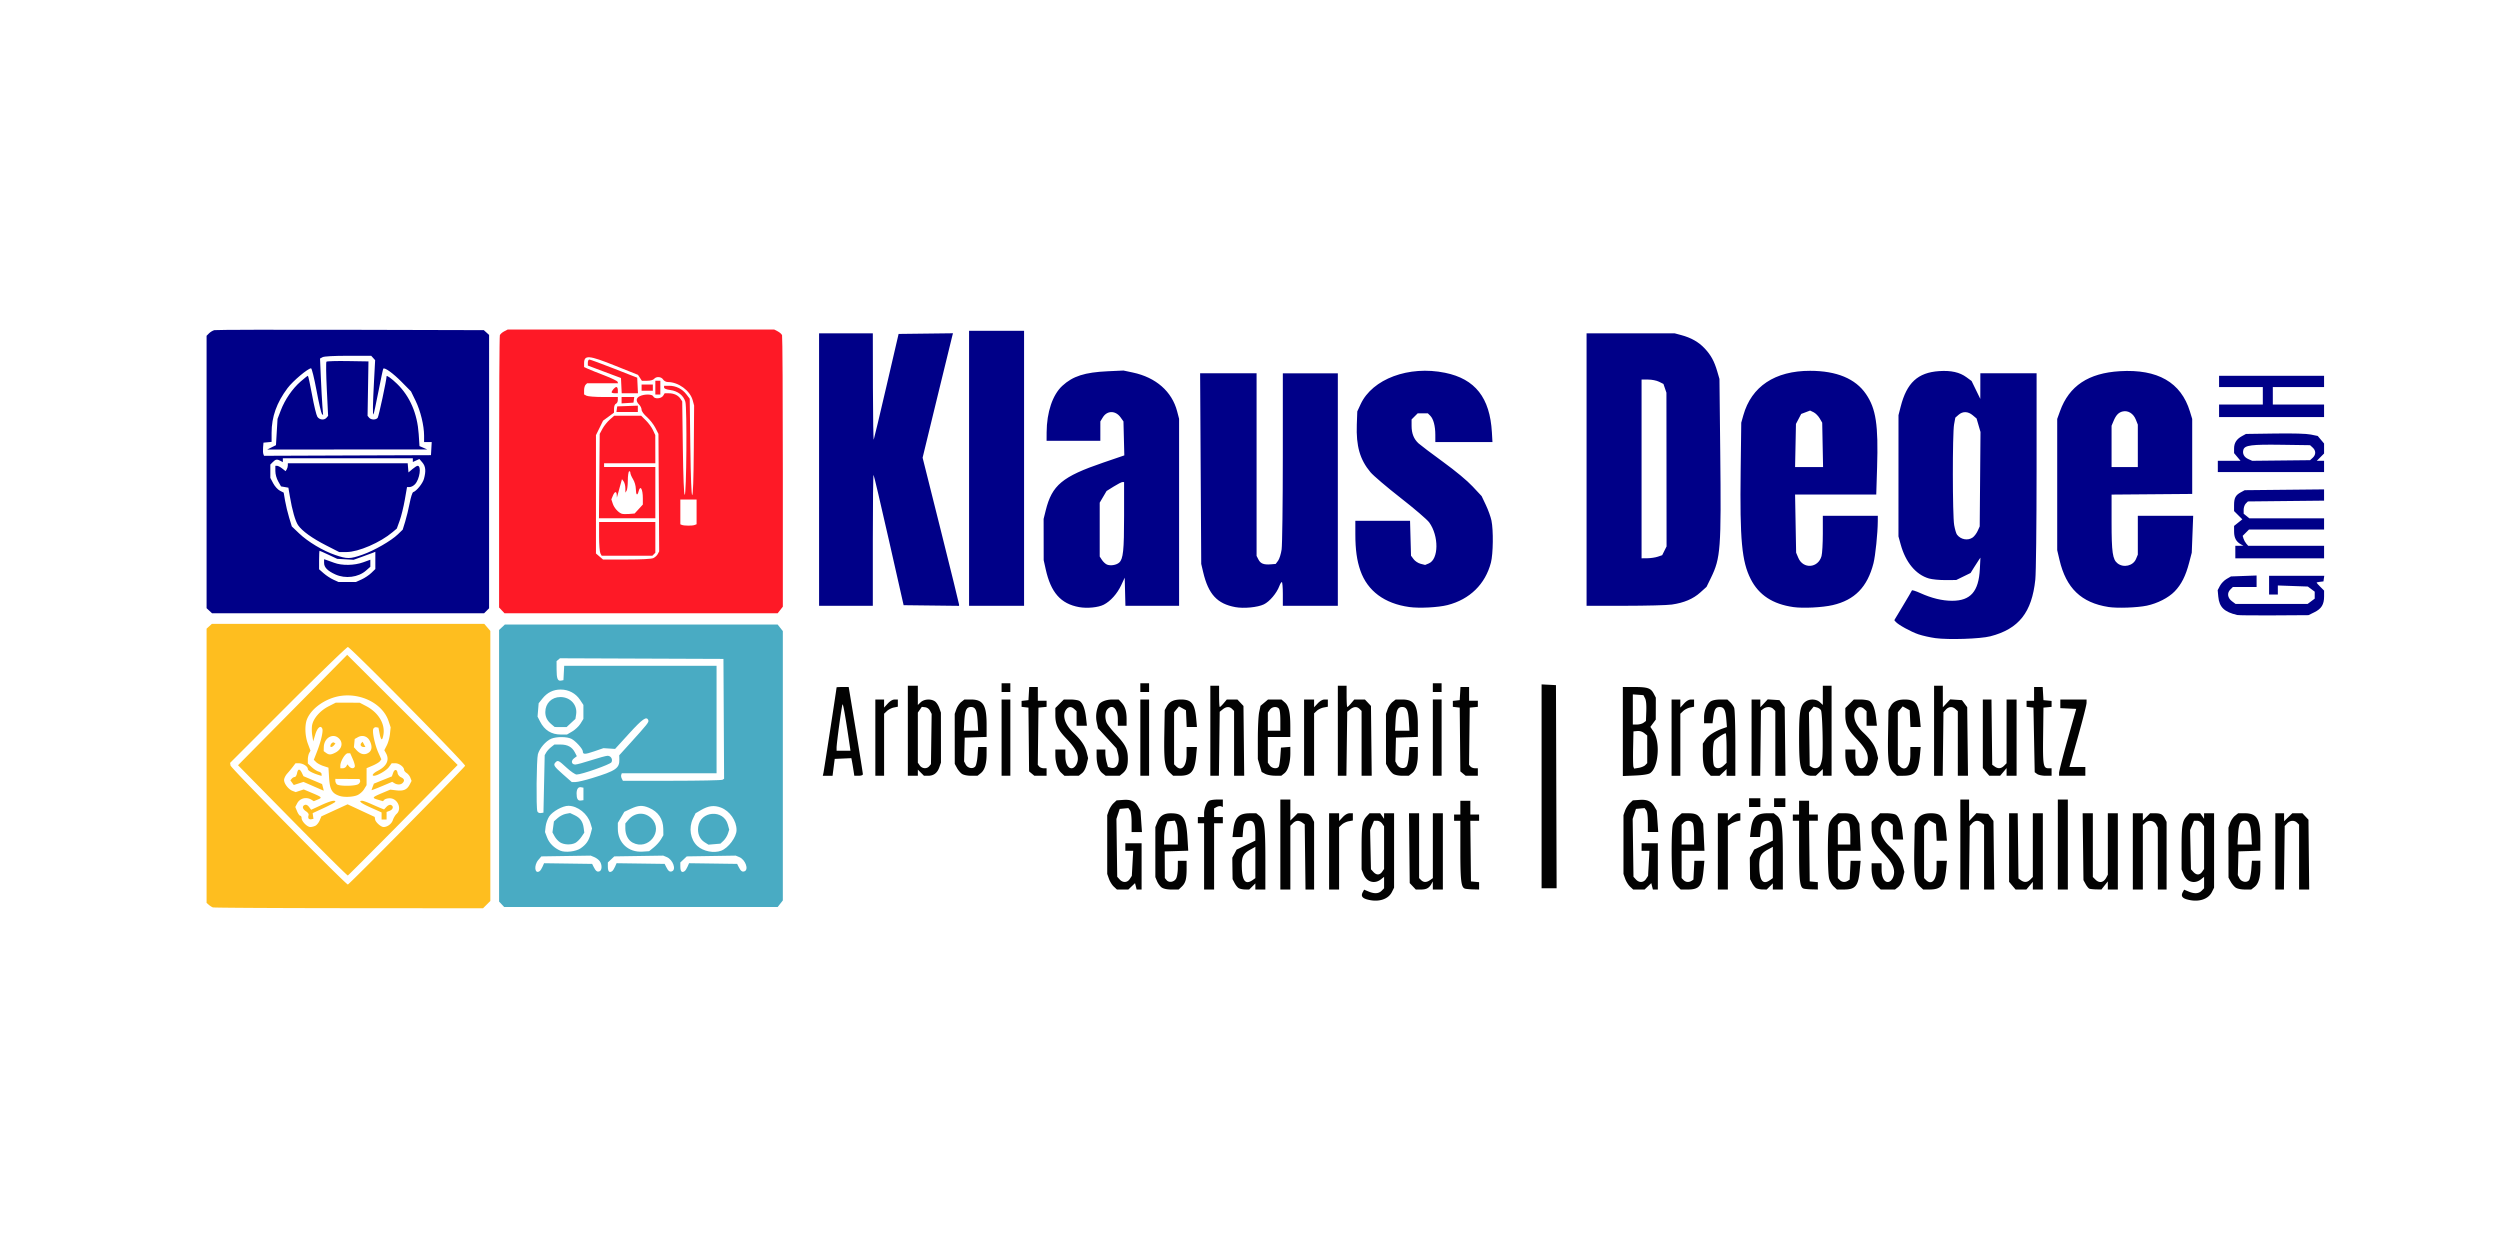 <?xml version="1.0" encoding="UTF-8"?>
<svg data-bbox="124.928 199.273 1280.609 349.985" xmlns="http://www.w3.org/2000/svg" viewBox="0 0 1511.811 755.906" height="755.906" width="1511.811" data-type="color">
    <g>
        <path d="M128.707 548.722c-.623-.23-1.729-.936-2.456-1.57L124.928 546V380.169l1.59-1.44 1.592-1.44h164.76l1.824 2.121 1.824 2.12v163.308l-2.21 2.21-2.209 2.21-81.129-.06c-44.62-.033-81.64-.247-82.263-.477m117.29-49.341c19.259-19.533 35.132-35.86 35.273-36.284.361-1.084-69.46-71.824-70.89-71.824-.647 0-16.936 15.765-36.2 35.032l-35.026 35.032.257 1.59c.247 1.531 69.692 71.968 70.954 71.968.338 0 16.372-15.981 35.631-35.514m-69.131-3.17-32.917-33.455 33.01-33.382 33.008-33.382 33.397 33.302 33.397 33.302-32.925 33.315c-18.109 18.323-33.179 33.414-33.49 33.535s-15.376-14.835-33.48-33.235m13.94 3.096c.839-.45 1.977-1.898 2.53-3.22l1.003-2.403 7.929-3.647 7.928-3.647 8.2 3.816 8.201 3.816.24 1.524c.26 1.661 3.521 4.578 5.118 4.578 2.322 0 4.853-1.885 5.61-4.178.443-1.343 1.473-3.047 2.289-3.785 3.389-3.067.578-9.423-4.167-9.423-1.3 0-2.76.397-3.245.883l-.883.883-3.14-.941c-3.649-1.093-3.43-1.403 2.877-4.067l4.7-1.984 3.684.436c4.34.514 6.473-.412 8.072-3.505l1.14-2.203-.727-1.908c-.399-1.05-1.418-2.342-2.265-2.87-.846-.53-1.54-1.39-1.54-1.914 0-1.725-2.981-3.975-5.268-3.975h-2.245l-1.723 2.362c-1.498 2.052-6.923 5.197-8.968 5.197-1.666 0-.453-1.604 2.26-2.988 5.435-2.773 7.247-6.592 5.029-10.6l-1.036-1.87 1.505-2.95c.828-1.623 1.689-4.732 1.914-6.908l.408-3.958-1.254-3.776c-3.404-10.248-16.083-16.992-28.722-15.277-8.855 1.202-17.73 7.232-20.54 13.954-1.542 3.692-1.335 10.19.479 15.038l1.555 4.156-.8 1.492c-.438.821-.798 2.57-.798 3.885v2.392l2.356 2.2c1.296 1.211 3.167 2.405 4.158 2.654.99.248 1.801.948 1.801 1.555v1.102l-1.635-.518c-4.163-1.322-6.68-2.719-6.68-3.708 0-1.534-2.991-3.434-5.405-3.434h-2.044l-1.578 2.078a80 80 0 0 1-3.456 4.17c-1.034 1.151-1.88 2.891-1.88 3.867 0 2.247 2.646 5.652 5.122 6.594l1.9.722 2.432-.803 2.431-.802 4.83 2.04c6.277 2.654 6.494 2.896 3.65 4.073l-2.396.993-1.415-.884c-3.095-1.932-7.032-.922-8.658 2.222l-1.12 2.166 1.109 2.656c.61 1.46 1.467 2.656 1.904 2.656s.795.63.795 1.401c0 1.957 3.383 5.402 5.304 5.402.88 0 2.285-.368 3.124-.817m-4.204-4.365c-.248-.4-.253-1.245-.011-1.875.274-.715-.293-1.626-1.51-2.423-2.214-1.45-2.536-3.193-.718-3.89.782-.3 1.701.151 2.52 1.238l1.29 1.71 5.902-2.726c5.667-2.619 8.711-3.37 8.711-2.153 0 .316-3.086 2-6.857 3.742l-6.857 3.167.243 1.72.243 1.721-1.253.25c-.689.137-1.455-.08-1.703-.48m44.153-1.502v-2.148l-6.426-2.863c-6.006-2.676-7.917-4.18-5.313-4.18.612 0 3.078.881 5.48 1.957s5.13 2.257 6.06 2.624l1.693.667 1.478-1.587c.857-.92 1.973-1.397 2.654-1.135 1.807.693 1.397 2.72-.713 3.522l-1.89.718v4.573h-3.023zm-25.323-12.1c-4.627-1.505-5.983-3.826-6.426-10.998l-.377-6.124-3.024-.98c-1.663-.538-3.657-1.606-4.432-2.373l-1.407-1.394 1.887-4.808c2.373-6.046 3.867-12.403 3.276-13.943-.931-2.425-3.023-.729-4.28 3.47l-1.243 4.154-.576-3.585c-.317-1.972-.354-4.77-.083-6.218.77-4.105 4.833-8.783 9.86-11.354l4.45-2.276 7.235.022 7.234.022 3.828 1.998c7.453 3.89 11.628 10.763 10.52 17.319-.664 3.93-1.474 3.705-2.316-.646l-.693-3.585-1.325-.25c-.731-.14-1.55.335-1.828 1.057-.702 1.83 1.022 9.76 3.138 14.435l1.772 3.914-.879 1.154c-.483.634-2.494 1.837-4.469 2.672l-3.59 1.52-.003 5.129-.003 5.129-1.526 2.502c-.839 1.376-2.698 2.992-4.13 3.59-2.658 1.111-7.872 1.33-10.59.447m11.298-7.172c.76-.556 1.228-1.472 1.04-2.036l-.341-1.025-7.322-.043-7.321-.043v1.172c0 .644.408 1.58.907 2.079 1.266 1.266 11.273 1.186 13.037-.104m-7.31-10.753.66-1.182.981 1.182c1.193 1.437 2.974 1.537 3.489.197.208-.542-.33-2.583-1.193-4.536l-1.57-3.55h-1.462c-1.598 0-4.515 4.864-4.515 7.528v1.542h1.474c.81 0 1.772-.532 2.135-1.181m-6.619-8.275c3.99-2.064 4.935-6.024 2.073-8.69-3.566-3.323-8.9-.217-9.056 5.273l-.072 2.516 1.397 1.021c1.793 1.311 2.937 1.287 5.658-.12m-3.027-3.961c.027-1.304 1.395-2.611 2.208-2.108l.877.542-.885 1.066c-.948 1.143-2.22 1.431-2.2.5m23.253 3.925c1.971-1.38 2.166-4.005.533-7.164-1.413-2.732-4.434-3.642-7.115-2.145l-1.942 1.085-.243 2.503-.242 2.504 1.376 1.53c2.548 2.834 5.169 3.414 7.633 1.687m-4.786-4.18c-.279-.452-.16-1.169.264-1.593l.77-.771.853 1.593.853 1.593h-1.116c-.614 0-1.344-.37-1.624-.822m-28.683 24.549-6.048-2.63-2.923.94-2.924.94-1.032-1.41-1.032-1.412.836-1.007c.46-.553 1.261-1.006 1.782-1.006.52 0 1.151-1.021 1.4-2.268.562-2.806 1.614-2.897 2.907-.252l.986 2.017 5.63 2.384 5.63 2.385.54 2.024c.298 1.114.486 2.002.419 1.974a2727 2727 0 0 1-6.171-2.68m35.15 2.33c0-.142.311-1.078.692-2.08l.693-1.824 5.442-2.195 5.442-2.194.754-2.114c.865-2.422 2.355-2.347 2.72.137.135.926 1.07 2.06 2.078 2.519q3.018 1.374.925 3.464c-1.126 1.126-3.233 1.165-4.962.092l-1.312-.814-6.237 2.634c-3.43 1.449-6.236 2.518-6.236 2.376" fill="#febe1f" data-color="1"/>
        <path d="m303.351 546.847-1.541-1.654V380.954l1.75-1.643 1.749-1.644h164.957l1.566 1.992 1.567 1.991v162.868l-1.566 1.992-1.567 1.992H304.892zm23.04-20.09c.425-.305 1.187-1.497 1.693-2.65l.92-2.095 14.539.206 14.538.205.88 1.764c1.292 2.595 2.162 3.256 3.573 2.715 1.57-.602 1.655-3.956.156-6.096-.607-.867-2.088-1.984-3.291-2.482l-2.188-.906-14.917.235-14.918.235-1.822 2.12c-2.896 3.37-2.204 8.94.838 6.75m43.843 0c.425-.305 1.186-1.497 1.692-2.65l.921-2.095 14.539.206 14.538.205.879 1.764c1.292 2.595 2.163 3.256 3.573 2.715 2.713-1.04.515-7.067-3.129-8.576l-2.193-.908-14.792.235-14.791.235-1.949 1.832-1.949 1.833v2.388c0 3.136.898 4.087 2.661 2.817m43.843 0c.424-.305 1.186-1.497 1.692-2.65l.92-2.095 14.539.206 14.538.205.88 1.764c1.292 2.595 2.162 3.256 3.573 2.715 2.713-1.04.514-7.067-3.13-8.576l-2.192-.908-14.792.235-14.792.235-1.948 1.832-1.95 1.833v2.388c0 3.136.898 4.087 2.662 2.817m-62.993-13.731c3.382-2.325 4.947-4.56 6.031-8.613l.91-3.402-.915-3.055c-1.752-5.848-7.749-10.626-13.388-10.666-3.412-.025-9.522 3.346-11.58 6.388-.985 1.457-1.965 4.188-2.177 6.069l-.385 3.418 1.3 3.406c1.28 3.352 4.282 6.309 7.992 7.871 3.011 1.268 9.38.53 12.212-1.416m-12.387-3.626c-1.123-.697-2.62-2.34-3.327-3.652l-1.284-2.385.445-3.32.445-3.32 2.281-2.04c1.255-1.12 3.454-2.257 4.887-2.526l2.605-.489 2.776 1.317c3.341 1.586 4.939 3.84 5.441 7.677l.375 2.863-1.788 2.635c-.984 1.449-2.629 3.06-3.656 3.58-2.603 1.316-6.777 1.162-9.2-.34m56.663 3.053c1.555-1.257 3.496-3.426 4.313-4.82l1.485-2.536-.055-3.829c-.088-6.076-3.076-10.45-8.76-12.825-3.855-1.61-6.351-1.46-10.903.66l-3.896 1.814-1.962 3.347-1.961 3.347v3.554c0 8.479 6.396 14.405 14.936 13.837l3.976-.264zm-12.848-2.93c-2.668-1.447-4.356-4.76-4.356-8.548v-3.003l1.915-2.275c3.779-4.492 9.85-4.857 13.871-.836 7.605 7.605-1.92 19.822-11.43 14.662m53.61 4.915c4.34-1.64 9.254-8.213 9.289-12.425.046-5.667-4.058-11.595-9.456-13.657-4.086-1.56-7.547-1.125-12.051 1.514l-3.272 1.917-1.584 3.273c-2.708 5.594-1.545 12.715 2.704 16.558 3.56 3.22 9.98 4.479 14.37 2.82m-10.026-5.112c-2.969-1.868-4.411-5.322-3.879-9.29 1.31-9.77 15.394-10.818 17.947-1.337l.817 3.035-.82 2.485c-.451 1.367-1.65 3.265-2.664 4.217l-1.843 1.732-3.615.311-3.615.312zm-97.074-35.281.378-17.386.94-1.642c.517-.903 1.839-2.349 2.937-3.213l1.996-1.57h3.705c4.288 0 6.984 1.48 8.686 4.77l1.178 2.28-1.713 1.291c-2.02 1.524-1.555 3.753.781 3.753.852 0 5.232-1.19 9.733-2.645s8.9-2.646 9.776-2.646c2.008 0 3.297 2.144 2.352 3.911-.708 1.323-18.025 7.428-21.07 7.428-.852 0-3.585-1.871-6.072-4.158-4.837-4.447-5.253-4.65-6.652-3.25-1.568 1.568-1.048 2.417 4.435 7.242l5.342 4.701h2.288c1.258 0 5.742-1.06 9.964-2.358 14.477-4.445 16.686-5.966 16.532-11.377l-.069-2.442 6.2-6.84c11.019-12.16 11.832-13.188 11.373-14.383-.988-2.576-3.48-.84-11.639 8.109l-8.442 9.26-3.516-.228-3.517-.227-5.574 1.915c-5.65 1.941-6.899 1.947-6.899.033 0-1.487-4.335-6.264-6.877-7.58-2.663-1.376-9.035-1.415-12.245-.073-3.231 1.35-7.058 5.799-8.045 9.352-.845 3.044-1.124 32.504-.327 34.581.28.729 1.132 1.142 2.079 1.007l1.604-.23zm23.811 6.058v-3.77l-1.421-.273c-1.712-.33-2.709 1.053-2.725 3.781-.018 3.181.776 4.512 2.542 4.26l1.604-.23zm84.102-8.575.952-.605-.196-36.234-.196-36.235-49.428-.194-49.428-.195-1.029.854-1.029.854.012 5.01c.013 5.61.642 7.175 2.725 6.778l1.42-.27.227-4.34.227-4.34h92.145v65.009h-57.323l-.338.945c-.187.52-.033 1.54.341 2.267l.68 1.323 29.643-.011c16.304-.006 30.071-.284 30.595-.616m-90.848-29.224c1.767-1.036 4.002-3.16 4.967-4.721l1.754-2.838v-8.471l-2.067-3.123c-2.581-3.9-6.884-6.177-11.673-6.176-4.497.001-8.127 1.797-11.063 5.472l-2.259 2.827-.334 4.033-.335 4.033 1.514 2.967c2.692 5.274 6.832 7.868 12.57 7.875l3.713.005zm-12.647-4.357c-2.556-2.16-3.662-4.382-3.662-7.354 0-5.258 3.84-9.083 9.117-9.083 6.065 0 10.416 4.8 9.512 10.493l-.435 2.735-2.66 2.457-2.661 2.456-3.602-.004-3.602-.004z" fill="#49abc3" data-color="2"/>
        <path d="m303.453 369.114-1.643-1.75v-81.715c0-44.944.21-82.267.47-82.94.257-.673 1.431-1.722 2.607-2.33l2.139-1.106h161.158l2.138 1.106c1.177.608 2.35 1.657 2.609 2.33s.47 37.887.47 82.697v81.474l-1.568 1.992-1.566 1.992H305.096Zm91.592-31.593c1.014-.462 2.233-1.57 2.71-2.461l.868-1.622-.218-35.523-.217-35.524-1.883-3.686c-1.036-2.027-3.332-4.962-5.102-6.52-1.89-1.663-3.22-3.498-3.22-4.44 0-.883-.68-2.286-1.512-3.117-2.082-2.082-1.883-3.98.535-5.103 2.86-1.328 7.513-1.219 8.053.19.656 1.709 4.811 1.445 5.95-.379l.944-1.511h2.428c3.121 0 5.697 1.189 7.076 3.266l1.093 1.647.378 28.158c.239 17.826.655 28.228 1.134 28.347 1.084.27 1.46-52.6.4-56.26-1.115-3.848-4.53-6.514-9.125-7.124-2.43-.322-3.748-.862-3.748-1.533v-1.037h3.099c4.095 0 7.86 1.87 10.361 5.149l2.036 2.668.378 29.162c.242 18.686.65 29.163 1.134 29.163.486 0 .827-9.669.955-27.096l.198-27.096-.842-3.127c-1.589-5.9-8.613-11.072-15.058-11.086-1.075-.002-2.306-.66-2.841-1.516-1.113-1.782-4.13-1.99-5.467-.378-.567.683-2.221 1.133-4.163 1.133h-3.222l-1.173-1.79-1.173-1.79-13.465-5.393c-16.531-6.621-19.135-6.818-19.135-1.446v2.129l2.457 1.12c1.351.617 5.834 2.41 9.962 3.986s7.644 3.277 7.812 3.78l.305.916h-18.721l-.908.907c-.499.5-.907 2.018-.907 3.375v2.468l1.462.783c.804.43 5.397.782 10.205.782h8.743v1.81c0 .994-.51 2.004-1.134 2.243-.68.26-1.146 1.43-1.164 2.916l-.029 2.48-3.303 2.428-3.302 2.429-2.148 4.374-2.149 4.375v71.564l2.121 1.824 2.121 1.825h14.285c8.86 0 14.984-.319 16.126-.84m-31.98-2.89c-.43-.805-.783-5.397-.783-10.206v-8.742h34.016v18.595l-.907.907-.907.907h-30.638zm-.631-46.728.226-25.512 1.656-3.095c.911-1.702 2.879-4.168 4.373-5.48l2.717-2.385h16.325l2.871 2.834c1.58 1.56 3.5 4.196 4.267 5.859l1.396 3.023.016 8.504.017 8.504h-30.992v2.268h30.992v30.992h-34.092zm23.822 19.928 2.483-2.709v-3.728c0-5.754-1.556-8.306-2.578-4.23-.74 2.943-1.573 2.226-1.65-1.42-.042-1.965-.733-4.382-1.7-5.948-.898-1.45-1.631-3.213-1.631-3.916s-.34-1.068-.756-.811-.761 2.743-.768 5.525c-.006 2.781-.341 5.568-.744 6.191l-.733 1.134-.011-2.69c-.006-1.48-.47-3.316-1.028-4.08l-1.016-1.39-1.028 3.702c-.565 2.036-1.258 4.553-1.54 5.592l-.512 1.89-.09-1.701c-.125-2.371-1.243-2.121-2.339.522l-.92 2.224.85 2.579c.847 2.564 3.177 5.218 5.343 6.086.624.25 2.653.327 4.51.171l3.375-.284zm-13.255-60.369.242-1.7 6.236-.22 6.236-.22v3.841H372.76zm2.887-5.439v-1.93h7.665l-.242 1.7-.242 1.7-3.59.231-3.59.23zm20.41-7.6v-4.158h3.023v8.315h-3.023zm-26.433 2.835c.044-1.025 2.015-3.213 2.894-3.213.474 0 .862.85.862 1.89v1.89h-1.89c-1.04 0-1.88-.256-1.866-.567m5.87-4.051-.225-4.618-4.913-1.829c-2.702-1.006-7.21-2.699-10.016-3.763l-5.102-1.935v-1.823c0-1.003.425-1.813.945-1.8s7.238 2.485 14.929 5.494l13.984 5.47.225 4.71.225 4.712h-9.827zm12.248 1.216v-1.89h6.803v3.78h-6.803zm32.064 83.069 1.196-.46v-14.956h-9.827v14.993l.945.38c1.367.553 6.288.58 7.686.043" fill="#fe1926" data-color="3"/>
        <path d="M1170.37 385.891c-3.105-.418-7.697-1.449-10.205-2.29-4.546-1.527-12.358-5.832-13.847-7.632l-.785-.948 5.224-8.693c2.873-4.78 5.314-8.963 5.425-9.293s2.427.41 5.147 1.643c6.784 3.076 13.208 4.627 19.165 4.627 11.17 0 16.08-5.622 16.77-19.197l.349-6.882-.972 1.401c-.535.77-1.875 2.855-2.977 4.632l-2.003 3.231-4.347 2.127-4.346 2.126-6.5.045c-3.576.024-8.065-.41-9.977-.967-7.934-2.307-14.108-9.728-17.092-20.542l-1.353-4.903.01-36.662.01-36.661 1.317-5.15c3.698-14.456 10.343-20.602 23.23-21.486 7.21-.494 12.454.678 16.567 3.703l3.09 2.272 2.635 5.417 2.636 5.417.013-7.748.013-7.748h34.016l-.013 58.772c-.01 33.298-.337 61.884-.76 65.952-2.072 19.893-9.98 29.876-27.195 34.328-6.02 1.557-25.16 2.195-33.236 1.109zm22.564-60.858c.968-.678 2.319-2.464 3.002-3.969l1.243-2.736.239-28.55.238-28.551-1.185-4.077-1.185-4.077-2.324-1.955c-2.87-2.415-6.029-2.509-8.593-.254l-1.935 1.7-.753 4.072c-1.018 5.5-.974 55.021.054 60.875.444 2.528 1.21 5.132 1.7 5.786 2.273 3.022 6.548 3.803 9.5 1.736zm159.962 46.874c-7.853-1.843-10.851-4.742-11.44-11.064l-.369-3.963 1.37-2.62c.752-1.441 2.556-3.307 4.008-4.145l2.64-1.526 7.754-.287 7.754-.287v6.975h-14.362l-1.558 1.557c-2.083 2.083-1.641 5.064 1.047 7.061l2.134 1.587h43.62l2.135-1.594 2.133-1.593v-4.209l-2.078-1.552-2.08-1.553-9.07-.323-9.07-.323v5.478h-5.292v-11.34h33.365l-.242 1.702-.241 1.7-2.079.24c-1.143.131-2.079.36-2.079.508s1.02 1.29 2.268 2.538l2.268 2.267v3.498c0 4.884-1.587 7.487-5.838 9.58l-3.611 1.779-20.787.132c-11.434.073-21.468-.028-22.3-.223m-1226.314-2.584-1.654-1.542V203.053l1.492-1.493c.821-.82 2.267-1.68 3.213-1.911s37.996-.325 82.334-.209l80.613.211 1.591 1.44 1.591 1.44V367.84l-1.511 1.512-1.512 1.512H128.236zm92.078-18.928c1.87-.846 4.507-2.606 5.858-3.911l2.457-2.373v-10.449l-1.323.554c-.727.305-3.685 1.397-6.571 2.426l-5.25 1.871-4.955-.287-4.956-.287-5.187-2.436c-2.853-1.34-5.32-2.435-5.48-2.435-.162 0-.294 2.516-.294 5.59v5.592l2.785 2.445c1.532 1.345 4.169 3.074 5.859 3.841l3.073 1.396h10.582zm-15.874-3.028c-4.694-2.128-6.803-4.285-6.803-6.96v-2.223l1.323.416c.727.228 2.853.998 4.724 1.71 4.716 1.796 12.187 1.684 17.575-.264l4.346-1.572v4.265l-2.625 2.305c-4.665 4.095-12.473 5.074-18.54 2.323m16.298-11.905c7.14-2.485 17.447-8.4 21.547-12.366l2.886-2.791 1.52-4.919c.835-2.705 2.054-7.742 2.707-11.193.654-3.45 1.606-6.414 2.115-6.584 2.054-.689 5.734-5.23 6.514-8.04 1.308-4.713 1.028-7.597-.963-9.911l-1.8-2.094-1.98.901-1.978.902v-2.235h-78.614v2.32l-1.462-.782c-2.077-1.112-2.87-.985-4.585.73l-1.512 1.511v8.077l1.734 3.28c.966 1.826 2.754 3.8 4.034 4.454l2.3 1.173.845 4.926c.465 2.708 1.57 7.306 2.457 10.216l1.612 5.291 4.349 4.158c5.387 5.15 14.505 10.605 21.98 13.15 7.173 2.443 8.83 2.425 16.294-.174m-21.802-5.624c-8.54-4.36-14.627-8.744-17.03-12.265-1.68-2.463-3.56-9.044-4.966-17.383l-.892-5.288-2.223-.385-2.223-.385-1.71-3.02c-1.024-1.808-1.716-4.309-1.723-6.232l-.012-3.213h1.031c.568 0 1.962.731 3.098 1.625l2.066 1.625.67-1.058c.369-.582.676-1.653.682-2.38l.012-1.324h72.475l.235 2.763.235 2.763 2.376-2.007c1.308-1.104 2.73-2.007 3.162-2.007 2.425 0 1.282 8.06-1.58 11.15-.867.935-2.308 1.7-3.203 1.7h-1.626l-1.352 7.748c-.743 4.262-2.134 9.91-3.09 12.553l-1.739 4.804-2.521 2.136c-7.456 6.317-20.73 12.067-27.86 12.067h-4.483zm63.56-58.565.228-3.968h-4.615v-3.812c0-6.15-2.162-15.04-5.139-21.133l-2.77-5.67-5.683-5.756c-5.157-5.223-10.205-8.87-11.074-8.002-.186.186-1.507 6.383-2.937 13.772s-2.777 13.612-2.994 13.828c-.546.547-.445-5.62.332-20.267l.663-12.472-1.19-1.323-1.19-1.323h-13.917c-8.684 0-14.501.313-15.472.833l-1.555.832.488 11.451c.269 6.298.689 14.002.933 17.12l.444 5.67-.742-.756c-.407-.416-1.867-6.794-3.243-14.173-1.398-7.5-2.858-13.413-3.31-13.406-1.896.027-10.992 7.69-14.212 11.972-6.57 8.74-9.652 17.38-9.652 27.056v5.463l-2.457.237-2.457.237-.239 2.914c-.132 1.603-.056 3.39.167 3.974l.407 1.06 50.478-.195 50.479-.194zm-96.607-.757 2.645-1.321.476-7.937.475-7.937 1.94-5.084c2.516-6.59 7.007-13.144 11.997-17.51 2.191-1.917 4.177-3.485 4.412-3.485s1.37 5.187 2.521 11.527c1.152 6.34 2.589 12.293 3.194 13.229 1.26 1.949 4.2 2.254 5.589.58l.93-1.121-.791-16.076c-.436-8.842-.532-16.34-.214-16.662.318-.323 6.165-.493 12.993-.378l12.416.208-.272 16.453-.271 16.453.93 1.122c1.159 1.395 4.061 1.459 5.178.113.622-.75 5.395-23.01 5.395-25.163 0-.803 3.098 1.434 6.309 4.554 7.782 7.564 12.294 18.03 13.107 30.403l.477 7.262 2.337 1.018 2.337 1.017-48.378.028-48.378.029zm488.315 96.613c-11.103-2.028-17.067-8.793-20.191-22.904l-1.216-5.487-.021-12.473-.022-12.472 1.267-5.11c3.8-15.327 9.99-20.477 34.804-28.954l12.73-4.35-.258-10.273-.259-10.274-1.75-2.454c-3.03-4.248-8.147-4.24-10.743.018l-1.485 2.436-.003 5.859-.003 5.858h-32.504l.026-5.102c.063-12.201 3.609-22.718 9.485-28.135 6.378-5.878 13.544-8.173 27.528-8.816l9.45-.434 5.668 1.203c13.977 2.968 23.663 11.458 26.796 23.49l1.173 4.505v113.068h-32.454l-.214-8.503-.214-8.504-2.118 4.535c-2.422 5.186-6.431 9.673-10.534 11.791-3.287 1.697-10.073 2.37-14.938 1.482m24.25-26.935c2.43-2.199 2.962-7.278 2.962-28.248v-20.452h-.968c-.533 0-2.916 1.218-5.295 2.706l-4.326 2.706-2.076 3.53-2.075 3.53v32.571l1.367 2.086c.752 1.147 2.113 2.4 3.024 2.782 2.115.889 5.72.298 7.387-1.21m70.238 26.936c-10.97-2.009-16.297-7.792-19.44-21.106l-1.185-5.018-.335-57.638-.334-57.638h34.144v110.437l1.148 2.22c1.277 2.468 3.258 3.22 7.542 2.86l2.877-.241 1.434-1.93c.789-1.061 1.751-4.123 2.139-6.803s.71-27.75.72-55.708l.014-50.835h33.26v140.598h-33.26v-7.18c0-3.95-.271-7.182-.604-7.182s-1.016 1.106-1.52 2.457c-1.603 4.293-5.894 9.36-9.342 11.029-3.752 1.816-12.083 2.626-17.258 1.678m105.189-.059c-14.998-2.085-25.24-9.702-29.555-21.98-2.126-6.05-3.055-12.734-3.061-22.038l-.006-8.126h33.088l.29 10.547.29 10.547 1.569 2.114c.885 1.194 2.745 2.413 4.268 2.8l2.699.684 2.233-.925c6.025-2.495 6.157-16.614.232-24.793-1.23-1.698-9.012-8.372-17.293-14.83-8.28-6.46-16.47-13.433-18.2-15.498-6.403-7.648-8.755-15.842-8.282-28.85l.288-7.938 2.019-4.36c7.082-15.296 29.143-23.509 51.067-19.012 18.222 3.738 27.12 15.061 28.32 36.034l.334 5.858h-34.544l-.004-4.347c-.005-5.362-1.142-9.65-3.069-11.576l-1.463-1.463h-6.116l-1.855 1.855-1.855 1.856v3.838c0 4.647 1.352 8.041 4.253 10.674 1.194 1.084 7.824 6.09 14.732 11.122 7.79 5.675 14.615 11.35 17.97 14.942l5.41 5.793 2.555 5.385c1.405 2.962 2.928 7.188 3.384 9.391 1.223 5.908 1.039 20.195-.328 25.443-3.394 13.032-12.774 22.211-26.221 25.662-5.63 1.445-17.085 2.034-23.15 1.191m232.296.03c-12.513-1.77-20.935-7.295-25.822-16.938-5.4-10.657-6.602-23.585-6.081-65.43l.362-29.145 1.256-4.474c4.899-17.443 19.122-26.911 40.394-26.89 16.05.016 27.425 4.748 33.774 14.05 6.045 8.854 7.52 18.596 6.718 44.338l-.513 16.44h-49.087l.32 17.576.32 17.574 1.312 3.11c2.939 6.961 12.013 6.273 14.051-1.065.428-1.54.78-7.648.782-13.572v-10.774h33.26l-.018 3.213c-.04 7.252-1.45 20.968-2.624 25.54-3.679 14.324-11.335 22.166-24.653 25.253-6.188 1.434-17.894 2.022-23.756 1.192zm17.675-98.095-.262-13.418-1.55-2.645c-.853-1.456-2.5-3.105-3.662-3.666l-2.112-1.02-2.691 1.024-2.692 1.024-1.584 3.02-1.583 3.02-.264 13.039-.264 13.039h16.926zm172.876 98.045c-16.493-2.59-25.636-11.377-29.653-28.5l-1.375-5.86v-79.37l1.729-4.784c5.494-15.204 17.16-22.964 36.208-24.087 22.844-1.347 36.926 6.752 42.31 24.335l1.39 4.536v45.354l-24.377.2-24.378.199v16.662c0 18.27.62 22.57 3.598 24.911 3.656 2.876 9.446 1.511 11.179-2.636l1.097-2.626v-23.481h33.48l-.432 11.149-.432 11.15-1.58 6.047c-2.1 8.045-4.706 13.198-8.813 17.423-3.704 3.811-10.348 7.203-16.771 8.562-5.73 1.212-17.923 1.641-23.18.816m17.728-97.463v-12.837l-1.228-3.068c-1.446-3.614-4.624-5.607-7.82-4.905-2.575.566-4.115 2.161-5.664 5.867l-1.162 2.782v24.994h15.874zm-797.48 14.347v-82.394h32.503l.06 32.693c.033 17.981.263 32.183.511 31.559.249-.624 3.73-15.25 7.735-32.504l7.284-31.37 16.45-.204 16.45-.204-.375 1.338c-.206.736-4.341 17.665-9.19 37.621l-8.816 36.284 11.025 44.021c6.063 24.212 11.024 44.373 11.024 44.802v.78l-16.768-.203-16.768-.204-8.858-39.17c-4.872-21.542-9.062-39.372-9.311-39.621s-.453 17.462-.453 39.358v39.811H495.32zm90.708-.756v-83.15h33.26v166.3h-33.26Zm373.417.756v-82.394l26.646.009 26.646.009 3.903 1.04c6.012 1.6 10.603 4.204 14.21 8.06 3.836 4.102 5.816 7.722 7.639 13.97l1.313 4.503.476 44.22c.632 58.66.23 64.065-5.643 76.098l-2.647 5.421-3.804 3.42c-4.307 3.874-9.836 6.212-17.207 7.278-2.774.401-15.503.736-28.287.744l-23.245.015zm43.087 52.681 2.646-.902 1.321-2.645 1.322-2.646-.041-46.488-.042-46.489-.902-2.645-.902-2.646-2.646-1.322c-1.509-.753-4.351-1.322-6.614-1.322l-3.969-.001v108.094l3.59-.043c1.976-.023 4.782-.448 6.237-.944zm349.228-2.792v-3.78l2.457-.022 2.457-.023-1.512-.831c-2.844-1.564-4.123-3.91-4.14-7.595l-.018-3.558 2.499-1.994 2.498-1.993-2.498-2.499-2.499-2.498v-3.527c0-4.366.87-6.06 3.991-7.766l2.435-1.33 24-.246 24-.245v6.816l-23.03.238-23.029.24-1.286 1.286c-.707.708-1.285 2.377-1.285 3.708v2.422l1.721 1.394 1.722 1.394h45.187v6.803h-45.424l-1.902 1.902-1.902 1.903.514 1.688c.283.929 1.037 2.283 1.676 3.011l1.162 1.323h45.876v7.559h-53.67zm-10.582-51.78v-3.4h13.74l-1.957-2.326-1.956-2.326v-2.798c0-3.342 1.5-5.696 4.77-7.484l2.41-1.318 17.542-.25c11.212-.16 19.044.062 21.706.615l4.164.864 1.916 2.278 1.917 2.278v6.047l-2.21 2.21-2.21 2.21h4.42v6.802h-64.252zm57.37-5.219c2.03-1.838 2.03-4.352 0-6.19l-1.589-1.44-17.119-.248c-18.202-.263-22.33.256-23.171 2.91-.761 2.398.346 4.572 2.912 5.716l2.384 1.064 17.497-.186 17.497-.186zm-56.614-28.418v-3.78h26.456v-10.582h-26.456v-6.803h63.496v6.803h-30.992v10.583h30.992v7.559h-63.496z" fill="#000088" data-color="4"/>
        <path d="M826.561 543.867c-2.874-.829-3.636-2.164-2.474-4.337l.819-1.53 2.617 1.093c3.6 1.505 6.168 1.37 7.956-.418l1.512-1.512v-6.913l-1.992 1.567c-3.762 2.96-8.592 1.531-10.44-3.087l-1.175-2.936V512.63c0-13.593.43-16.157 3.206-19.12l1.593-1.701h6.454l1.177 1.68 1.177 1.68v-3.36h6.047l-.001 22.488-.001 22.488-1.322 2.646c-2.287 4.578-8.427 6.375-15.152 4.436zm9.253-16.699 1.177-1.68v-25.784l-1.177-1.68c-.681-.972-1.97-1.68-3.062-1.68h-1.886l-1.17 2.803-1.172 2.803.265 11.858.265 11.858 1.44 1.591c1.86 2.055 3.841 2.022 5.32-.089m486.621 16.7c-2.874-.83-3.636-2.165-2.474-4.338l.819-1.53 2.617 1.093c3.6 1.505 6.168 1.37 7.956-.418l1.512-1.512v-6.913l-1.992 1.567c-3.762 2.96-8.592 1.531-10.44-3.087l-1.174-2.936V512.63c0-13.593.43-16.157 3.205-19.12l1.593-1.701h6.454l1.177 1.68 1.177 1.68v-3.36h6.047v44.976l-1.322 2.646c-2.287 4.578-8.427 6.375-15.152 4.436zm9.253-16.7 1.177-1.68v-25.784l-1.177-1.68c-.681-.972-1.97-1.68-3.062-1.68h-1.886l-1.17 2.803-1.172 2.803.265 11.858.265 11.858 1.44 1.591c1.86 2.055 3.841 2.022 5.32-.089m-658.139 8.992c-1.044-.968-2.37-3.094-2.945-4.725l-1.046-2.965v-35.527l.966-2.724c.532-1.498 1.805-3.51 2.83-4.473l1.861-1.749 3.975-.283c4.713-.337 7.13.746 9.067 4.064l1.397 2.391.458 6.49.458 6.488h-6.272v-5.902c0-3.637-.376-6.417-.978-7.241l-.979-1.338-2.612.249-2.612.248-.996 3.024-.996 3.023.24 17.497.24 17.497 1.44 1.59c1.947 2.15 4.662 2.03 6.171-.274l1.222-1.864.418-7.585.418-7.585h-4.756v-4.535h9.827v27.968h-2.995l-.487-1.94-.487-1.941-2.025 1.94-2.026 1.941h-6.878zm28.979.526c-.968-.678-2.234-2.367-2.814-3.755l-1.054-2.522v-30.255l1.198-2.994c1.52-3.797 3.897-5.351 8.189-5.351 7.418 0 9.275 2.717 10.005 14.642l.488 7.975-7.106.22-7.105.218.032 8.048.032 8.048 1.037 1.25c1.489 1.793 4.712 1.192 5.863-1.094.523-1.04.956-3.846.962-6.236l.011-4.347h5.292v5.242c0 5.96-.69 8.296-3.12 10.56l-1.7 1.584h-4.226c-2.682 0-4.867-.45-5.984-1.233m9.738-31.235c0-2.891-.402-6.14-.894-7.219l-.894-1.963-2.319.227-2.318.226-.902 2.646c-.496 1.455-.922 4.601-.945 6.992l-.043 4.346h8.315zm15.874 12.437v-20.032h-3.78v-3.78h3.78v-2.154c0-3.148 1.466-6.839 3.054-7.688.76-.407 2.935-.74 4.834-.74h3.45v4.488l-1.074-.413c-.591-.226-1.782-.034-2.646.429l-1.57.84v5.238h5.291v3.78h-5.291v40.063h-6.048zm20.977 19.215c-.728-.424-1.87-1.83-2.54-3.124l-1.217-2.353-.081-6.491-.082-6.492 1.305-2.43 1.304-2.432 5.663-2.724 5.663-2.724v-4.532c0-5.325-.929-7.461-3.239-7.445-2.928.02-3.79 1.18-4.156 5.588l-.35 4.227h-6.069l.496-4.223c.91-7.74 3.33-10.14 10.228-10.14h3.642l1.897 1.493c3.027 2.38 3.599 6.58 3.599 26.433v18.185h-6.048v-3.711l-1.855 1.856-1.855 1.855-2.491-.023c-1.37-.013-3.087-.37-3.814-.793m8.335-4.896 1.68-1.177v-18.925l-3.191 1.76c-4.367 2.41-5.225 4.36-4.963 11.277.295 7.781 2.311 9.98 6.474 7.065m16.799-21.5v-27.213h6.047v12.734l2.21-2.21 2.209-2.21h2.642c3.686 0 4.92.614 6.195 3.078l1.106 2.139v40.894h-5.198l-.236-19.715-.235-19.716-1.468-1.072c-2.034-1.486-3.934-1.34-5.713.44l-1.512 1.512v38.551h-6.047zm29.48 4.157v-23.055h6.047v4.695l2.193-2.348c1.365-1.461 2.935-2.347 4.158-2.347h1.964v4.367l-2.513.471c-1.382.26-3.253 1.161-4.158 2.004l-1.644 1.532v37.736h-6.047zm50.588 21.106-1.832-1.95-.223-21.106-.223-21.105h6.115v39.199l1.188 1.188c1.506 1.505 3.308 1.509 5.447.01l1.68-1.176v-39.221h6.047v46.11h-6.047l-.023-2.457-.023-2.456-.827 1.511c-1.37 2.506-3.035 3.402-6.32 3.402h-3.126zm31.675 1.44c-2.394-.634-2.893-4.605-2.893-23.037v-18.029h-3.78v-3.78h3.78v-8.314h6.047v8.315h5.292v3.78h-5.319l.203 18.33.202 18.33 2.457.237 2.457.237v4.44l-3.591-.088c-1.975-.048-4.16-.238-4.855-.422m99.744-1.25c-1.044-.968-2.37-3.094-2.945-4.725l-1.046-2.965v-35.527l.966-2.724c.532-1.498 1.805-3.51 2.83-4.473l1.861-1.749 3.975-.283c4.713-.337 7.13.746 9.067 4.064l1.397 2.391.458 6.49.458 6.488h-6.273v-5.902c0-3.637-.376-6.417-.978-7.241l-.979-1.338-2.612.249-2.612.248-.996 3.024-.996 3.023.24 17.497.24 17.497 1.44 1.59c1.947 2.15 4.662 2.03 6.171-.274l1.222-1.864.418-7.585.418-7.585h-4.756v-4.535h9.827v27.968h-2.995l-.487-1.94-.487-1.941-2.025 1.94-2.026 1.941h-6.878zm28.684-.038c-1.066-.988-2.305-3.114-2.752-4.724-1.034-3.726-1.064-29.233-.039-32.926.426-1.533 1.81-3.659 3.078-4.725l2.303-1.938h3.772c4.617 0 6.312.846 7.92 3.954l1.239 2.397.387 8.163.387 8.163h-13.82v16.522l1.187 1.188c1.336 1.335 3.18 1.51 4.843.458l1.117-.707.288-5.707.289-5.707h6.06l-.548 5.858c-.886 9.49-2.598 11.528-9.675 11.528h-4.097zm10.033-31.135c0-3.145-.352-6.377-.782-7.18-.947-1.77-3.947-1.917-5.589-.275l-1.188 1.188v11.986h7.56zm14.362 9.877v-23.055h6.048v4.419l2.21-2.21c1.215-1.215 2.915-2.21 3.779-2.21h1.57v4.372l-2.079.511c-1.143.282-2.844 1.007-3.78 1.612l-1.7 1.1v38.516h-6.048zm23.245 22.239c-.728-.424-1.87-1.83-2.54-3.124l-1.217-2.353-.081-6.491-.081-6.492 1.305-2.43 1.304-2.432 5.663-2.724 5.663-2.724V503.8c0-5.325-.93-7.461-3.24-7.445-2.927.02-3.79 1.18-4.156 5.588l-.35 4.227h-6.068l.496-4.223c.91-7.74 3.33-10.14 10.228-10.14h3.642l1.897 1.493c3.027 2.38 3.598 6.58 3.598 26.433v18.185h-6.047v-3.711l-1.855 1.856-1.856 1.855-2.49-.023c-1.37-.013-3.087-.37-3.815-.793m8.335-4.896 1.68-1.177v-18.925l-3.192 1.76c-4.366 2.41-5.224 4.36-4.962 11.277.295 7.781 2.311 9.98 6.474 7.065m20.448 5.202c-2.395-.633-2.894-4.604-2.894-23.036v-18.029h-3.78v-3.78h3.78v-8.314h6.048v8.315h5.291v3.78h-5.318l.202 18.33.203 18.33 2.456.237 2.457.237v4.44l-3.59-.088c-1.975-.048-4.16-.238-4.855-.422m18.065-1.287c-1.066-.988-2.305-3.114-2.752-4.724-1.034-3.726-1.064-29.233-.039-32.926.426-1.533 1.811-3.659 3.078-4.725l2.303-1.938h3.772c4.617 0 6.312.846 7.92 3.954l1.24 2.397.386 8.163.387 8.163h-13.82v16.522l1.187 1.188c1.336 1.335 3.18 1.51 4.843.458l1.117-.707.289-5.707.288-5.707h6.06l-.548 5.858c-.886 9.49-2.597 11.528-9.675 11.528h-4.097zm10.033-31.135c0-3.145-.352-6.377-.782-7.18-.947-1.77-3.947-1.917-5.589-.275l-1.188 1.188v11.986h7.56zm16.424 31.135c-2.208-2.046-3.563-6.171-3.569-10.864v-3.213h6.047v3.99c0 4.412 1.51 7.349 3.78 7.349 1.953 0 3.78-2.84 3.78-5.875 0-3.547-1.78-6.642-6.919-12.033-5.286-5.546-6.688-8.538-6.688-14.27v-4.257l2.57-2.57 2.57-2.57h3.905c2.148 0 4.592.367 5.431.817 2.034 1.088 3.44 4.655 4.086 10.365l.531 4.692h-6.242v-8.837l-1.383-1.25c-1.894-1.715-3.601-1.569-5 .428-2.432 3.472-.671 9.02 4.376 13.791 4.763 4.503 7.076 7.91 8.08 11.902l.894 3.561-.915 3.814c-.585 2.442-1.604 4.356-2.83 5.32l-1.915 1.507h-8.646zm25.691-.009c-3.129-2.9-3.699-6.73-3.43-23.048l.245-14.831 1.266-2.31c1.568-2.86 4.206-4.116 8.646-4.116 6.252 0 8.267 2.503 9.083 11.28l.497 5.35h-6.195l-.223-5.076-.224-5.077-2.125-1.16-2.124-1.16-1.466 1.785-1.466 1.785v31.473l1.188 1.187c3.332 3.333 6.371.034 6.371-6.917v-4.745h6.264l-.48 5.158c-.91 9.796-2.933 12.228-10.171 12.228h-3.707zm24.405-25.407v-27.213h5.292v13.011l2.233-2.39 2.233-2.391 3.549.232 3.549.231 1.588 2.133 1.588 2.132.233 20.734.233 20.734h-6.136v-39.073l-1.382-1.251c-1.88-1.702-4.14-1.572-5.87.339l-1.44 1.59-.226 19.197-.225 19.198h-5.219zm31.437 24.887-1.956-2.326v-41.459h5.22l.224 19.716.225 19.715 1.467 1.072c2.034 1.486 3.934 1.34 5.714-.44l1.512-1.511v-38.552h6.047v46.111h-6.047v-4.652l-1.957 2.326-1.957 2.326h-6.535zm27.524-24.887v-27.213h6.047v54.426h-6.047zm19.07 26.707c-.528-.213-1.548-1.462-2.267-2.775l-1.307-2.389-.244-20.22-.244-20.22h6.157v38.551l1.512 1.511c2.409 2.41 5.013 1.914 6.69-1.273l.869-1.65v-37.14h6.047v46.111h-6.047l-.01-2.457-.01-2.457-1.936 2.457-1.936 2.457-3.158-.06c-1.737-.033-3.59-.234-4.119-.446zm26.284-22.55v-23.055h6.047v4.42l2.21-2.21 2.21-2.21h2.641c3.687 0 4.921.614 6.196 3.078l1.106 2.139v40.894h-5.292l-.01-18.709-.012-18.709-.951-1.89c-1.19-2.363-4.616-2.916-6.652-1.073l-1.445 1.308v39.073h-6.048zm62.148 21.876c-.926-.649-2.27-2.265-2.986-3.59l-1.301-2.411-.017-15.119-.017-15.118 1-2.822c.55-1.553 1.87-3.509 2.936-4.347l1.937-1.524h3.887c7.382 0 9.515 3.378 9.515 15.065v7.554l-6.614.218-6.614.219-.192 7.18-.192 7.182.966 1.89c1.144 2.24 4.388 2.887 5.82 1.16.54-.65 1.153-3.559 1.36-6.463l.378-5.28h5.088v4.346c-.01 5.864-1.162 9.635-3.525 11.493l-1.966 1.547h-3.887c-2.3 0-4.575-.482-5.572-1.18zm9.51-32.038c-.372-6.43-1.296-8.357-4.004-8.357-2.709 0-3.632 1.927-4.004 8.357l-.348 6.005h8.703zm14.515 10.163v-23.056h5.292v4.832l2.492-2.416 2.493-2.416h6.09l1.832 1.95 1.833 1.95.223 21.105.222 21.106h-6.114v-39.2l-1.188-1.187c-1.66-1.66-4.36-1.48-6.065.402l-1.44 1.59-.236 19.197-.237 19.198h-5.197zm-443.715-39.344v-61.644l4.346.227 4.347.226.193 61.418.194 61.417h-9.08zm125.48 9.865v-2.646h6.803v5.291h-6.803zm15.118 0v-2.646h6.803v5.291h-6.803zm-574.878-17.953c.323-1.387 7.948-51.041 7.948-51.755 0-.118 1.646-.214 3.658-.214h3.658l4.294 25.89c2.362 14.24 4.287 26.315 4.28 26.835-.01.568-1.044.945-2.595.945h-2.58l-.484-3.213a171 171 0 0 0-.89-5.324l-.405-2.112-5.035.222-5.035.222-.655 5.102-.655 5.103h-5.9zm15.882-16.63c-2.673-18.116-4.016-25.706-4.38-24.756-.54 1.406-3.554 23.547-3.554 26.103v1.866h8.408zm15.5-4.725v-23.054h5.291v4.873l2.225-2.436c1.396-1.53 2.945-2.437 4.157-2.437h1.932v4.347l-2.42.484c-1.331.266-3.202 1.218-4.157 2.116l-1.737 1.632v37.532h-5.292zm19.653-4.157v-27.213h6.047v11.603l1.75-1.644c2.067-1.942 6.21-2.186 8.607-.507.892.624 2.065 2.41 2.607 3.968l.985 2.832.016 15.118.016 15.119-1.001 2.832c-1.217 3.444-3.415 5.105-6.757 5.105h-2.512l-1.856-1.856-1.855-1.855v3.711h-6.047zm12.947 21.429 1.037-1.248.208-15.193.207-15.193-.98-1.89c-.596-1.145-1.764-1.98-2.97-2.121l-1.988-.233-1.207 1.724-1.207 1.723v30.32l1.177 1.68c1.386 1.98 4.256 2.196 5.723.431m19.72 4.604c-.926-.649-2.27-2.265-2.985-3.59l-1.302-2.411-.017-15.119-.017-15.118 1-2.823c.55-1.552 1.871-3.508 2.936-4.346l1.937-1.524h3.888c7.382 0 9.515 3.378 9.515 15.065v7.554l-6.614.218-6.615.218-.191 7.182-.192 7.18.965 1.89c1.145 2.241 4.388 2.888 5.821 1.161.54-.65 1.152-3.559 1.36-6.463l.378-5.28h5.088l-.004 4.346c-.006 5.864-1.162 9.635-3.526 11.493l-1.965 1.547h-3.888c-2.299 0-4.575-.482-5.571-1.18zm9.51-32.038c-.372-6.43-1.296-8.357-4.004-8.357-2.709 0-3.632 1.927-4.004 8.357l-.348 6.005h8.704zm14.516 10.162v-23.054h5.291v46.111h-5.291zm18.224 21.733-1.597-1.323-.188-19.276-.187-19.275-2.08-.24-2.078-.239v-3.579l2.079-.238 2.079-.24.228-3.968.229-3.969h5.212v8.315h5.291v3.684l-2.456.237-2.457.237-.204 17.29-.203 17.292.863 1.04c.475.571 1.672 1.04 2.66 1.04h1.797v4.535h-7.391zm17.853-.474c-2.208-2.046-3.563-6.171-3.57-10.865l-.003-3.212h6.047v3.989c0 4.413 1.51 7.35 3.78 7.35 1.953 0 3.78-2.84 3.78-5.876 0-3.546-1.78-6.641-6.919-12.033-5.286-5.546-6.688-8.538-6.688-14.27v-4.256l2.57-2.57 2.57-2.57h3.905c2.147 0 4.591.367 5.43.816 2.035 1.089 3.44 4.656 4.087 10.365l.53 4.692h-6.242v-8.836l-1.382-1.251c-1.895-1.715-3.601-1.568-5 .429-2.432 3.472-.671 9.02 4.376 13.791 4.763 4.503 7.076 7.91 8.079 11.901l.895 3.562-.915 3.814c-.586 2.442-1.604 4.356-2.83 5.32l-1.915 1.507H643.7zm24.901.25c-2.266-1.782-3.52-5.6-3.525-10.737l-.004-3.59h5.291l.004 2.456c.002 1.351.358 3.73.79 5.286l.785 2.828 1.866.469c3.655.917 5.618-3.188 4.143-8.663l-.819-3.041-5.588-6.087-5.589-6.087-.777-3.623c-.726-3.386-.383-6.778 1.032-10.212.85-2.065 4.432-3.563 8.519-3.563h3.685l1.593 1.701c2.274 2.428 3.206 5.353 3.206 10.065v4.108h-5.291v-3.989c0-6.291-3.24-9.356-6.308-5.967-1.403 1.55-1.627 5.09-.508 8.034.41 1.076 2.982 4.339 5.717 7.25 5.805 6.182 7.146 8.945 7.146 14.73 0 4.62-.827 6.835-3.301 8.839l-1.612 1.306-4.245.017-4.244.017zm22.927-21.509v-23.054h5.291v46.111h-5.291zm17.926 21.25c-3.13-2.9-3.7-6.73-3.43-23.048l.244-14.831 1.266-2.31c1.568-2.86 4.207-4.116 8.646-4.116 6.253 0 8.268 2.503 9.084 11.28l.497 5.35h-6.195l-.224-5.076-.223-5.077-2.125-1.16-2.124-1.16-1.466 1.785-1.466 1.785v31.472l1.187 1.188c3.333 3.333 6.372.034 6.372-6.917v-4.745h6.264l-.48 5.158c-.91 9.796-2.933 12.228-10.172 12.228h-3.707zm24.405-25.407v-27.213h5.291v6.426c0 3.533.192 6.425.427 6.425s1.285-1.02 2.335-2.268l1.908-2.268h6.405l1.833 1.95 1.832 1.95.223 21.105.223 21.106h-6.115v-39.2l-1.188-1.187c-1.586-1.587-3.552-1.499-5.72.256l-1.785 1.444-.246 19.343-.246 19.344h-5.177zm33.097 26.038-2.053-1.114-1.16-3.906-1.16-3.907v-12.298c0-6.764.367-14.007.815-16.097l.815-3.799 2.267-1.907 2.267-1.908h8.114l1.972 1.701c2.47 2.131 3.363 5.918 3.386 14.362l.018 6.615h-13.607v15.538l1.177 1.68c1.282 1.829 4.409 2.255 5.393.734.336-.52.782-3.326.99-6.236l.377-5.291 2.835-.235 2.835-.234v3.868c0 5.664-1.404 10.39-3.598 12.116l-1.897 1.493-3.867-.03c-2.127-.017-4.79-.532-5.92-1.145m9.234-32.312c0-3.872-.348-6.621-.908-7.181-1.443-1.443-4.195-1.055-5.475.773l-1.176 1.68v11.002h7.559zm14.362 10.431v-23.054h6.047v4.696l2.193-2.348c1.365-1.461 2.935-2.348 4.158-2.348h1.964v4.368l-2.513.471c-1.383.26-3.253 1.16-4.158 2.003l-1.644 1.532v37.737h-6.047zm20.41-4.157v-27.213h5.291v6.426c0 3.533.192 6.425.426 6.425.235 0 1.286-1.02 2.335-2.268l1.908-2.268h6.406l1.832 1.95 1.833 1.95.222 21.105.223 21.106h-6.115v-39.2l-1.187-1.187c-1.587-1.587-3.553-1.499-5.721.256l-1.784 1.444-.247 19.343-.246 19.344h-5.177zm33.423 26.033c-.926-.649-2.27-2.265-2.986-3.59l-1.302-2.411-.016-15.119-.017-15.118 1-2.823c.549-1.552 1.87-3.508 2.936-4.346l1.937-1.524h3.887c7.382 0 9.515 3.378 9.515 15.065v7.554l-6.614.218-6.614.218-.192 7.182-.192 7.18.966 1.89c1.144 2.241 4.388 2.888 5.82 1.161.54-.65 1.152-3.559 1.36-6.463l.378-5.28h5.088l-.004 4.346c-.006 5.864-1.162 9.635-3.525 11.493l-1.966 1.547h-3.887c-2.3 0-4.576-.482-5.572-1.18m9.51-32.038c-.373-6.43-1.296-8.357-4.005-8.357s-3.632 1.927-4.004 8.357l-.347 6.005h8.703zm14.515 10.162v-23.054h5.291v46.111h-5.291zm18.224 21.733-1.596-1.323-.188-19.276-.188-19.275-2.079-.24-2.078-.239v-3.579l2.078-.238 2.079-.24.228-3.968.229-3.969h5.212v8.315h5.292v3.684l-2.457.237-2.457.237-.203 17.29-.204 17.292.863 1.04c.475.571 1.672 1.04 2.66 1.04h1.798v4.535h-7.392zm96.674-25.424v-26.923h6.754c8.125 0 10.15.672 11.872 3.936l1.313 2.49-.02 6.64-.02 6.64-1.634 2.21-1.633 2.21 1.838 2.708c4.328 6.378 3.073 22.027-2.03 25.293-1.068.684-4.44 1.205-9.07 1.403l-7.37.315zm13.554 20.32 1.186-1.186v-16.71l-1.832-1.483a5.84 5.84 0 0 0-4.157-1.256l-2.326.227-.212 10.167c-.117 5.591-.026 10.652.202 11.246l.415 1.08 2.769-.45c1.522-.247 3.302-.983 3.955-1.635m-1.046-25.632 1.459-1.067.226-5.925c.146-3.834-.124-6.593-.765-7.816l-.991-1.89-3.195-.232-3.195-.232v18.228h2.501c1.376 0 3.158-.48 3.96-1.066m16.972 9.003v-23.054h5.291v4.873l2.225-2.436c1.397-1.53 2.945-2.437 4.158-2.437h1.932v4.347l-2.42.484c-1.331.266-3.202 1.218-4.158 2.116l-1.737 1.632v37.532h-5.291zm22.103 21.355c-2.444-2.61-3.205-5.421-3.205-11.843v-5.886l1.7-2.513c1.673-2.47 5.642-5.012 10.436-6.683l2.433-.848-.395-4.924c-.436-5.431-1.402-7.177-3.97-7.177-2.372 0-3.221 1.304-3.828 5.877l-.524 3.95h-5.097v-3.426c0-4.217 1.536-8.07 3.868-9.704 1.118-.783 3.303-1.233 5.985-1.233h4.225l1.7 1.585c.936.871 2.02 2.424 2.41 3.45s.71 10.689.71 21.471v19.605h-5.291v-4.062l-2.12 2.03-2.12 2.032h-5.323zm9.407-4.478 1.75-1.644v-8.94c0-4.916-.255-8.937-.567-8.935-.984.005-5.791 3.159-6.766 4.439-1.153 1.514-1.306 13.195-.2 15.261 1.036 1.936 3.616 1.855 5.783-.181m16.868-16.877v-23.054h5.291v4.696l2.233-2.39 2.233-2.391 3.55.232 3.549.231 1.588 2.133 1.587 2.132.224 20.734.223 20.734h-6.116v-39.2l-1.188-1.187c-1.477-1.477-4.105-1.528-6.037-.116l-1.468 1.072-.225 19.715-.224 19.716h-5.22zm31.927 21.549c-2.61-2.433-3.194-6.345-3.198-21.46 0-15.517.633-19.322 3.634-21.683 2.526-1.987 6.756-1.9 8.974.183l1.75 1.644v-11.602h5.291v54.425h-5.291v-4.062l-2.12 2.03-2.12 2.032h-2.651c-1.603 0-3.29-.596-4.269-1.507m9.161-4.162c.624-.624 1.365-2.985 1.648-5.249.63-5.05.069-26.753-.74-28.585-.324-.731-1.458-1.548-2.522-1.815l-1.934-.485-1.425 1.76-1.425 1.76.23 16.146.23 16.147 1.133.715c1.66 1.048 3.516.895 4.805-.394m19.178 3.872c-2.208-2.046-3.563-6.171-3.569-10.865v-3.212h6.047v3.989c0 4.413 1.51 7.35 3.78 7.35 1.953 0 3.78-2.84 3.78-5.876 0-3.546-1.78-6.641-6.919-12.033-5.286-5.546-6.688-8.538-6.688-14.27v-4.256l2.57-2.57 2.57-2.57h3.905c2.148 0 4.592.367 5.431.816 2.034 1.089 3.44 4.656 4.086 10.365l.531 4.692h-6.243v-8.836l-1.382-1.251c-1.894-1.715-3.601-1.568-5 .429-2.432 3.472-.671 9.02 4.376 13.791 4.763 4.503 7.076 7.91 8.08 11.901l.894 3.562-.915 3.814c-.585 2.442-1.604 4.356-2.83 5.32l-1.915 1.507h-8.646zm25.691-.01c-3.129-2.9-3.699-6.73-3.43-23.048l.245-14.83 1.266-2.31c1.568-2.86 4.206-4.116 8.646-4.116 6.252 0 8.267 2.503 9.083 11.28l.497 5.35h-6.195l-.224-5.077-.223-5.076-2.125-1.16-2.124-1.16-1.466 1.785-1.466 1.785v31.472l1.188 1.188c3.332 3.333 6.371.034 6.371-6.917v-4.746h6.264l-.48 5.159c-.91 9.795-2.933 12.227-10.172 12.227h-3.706zm24.405-25.406v-27.213h5.291v13.01l2.233-2.39 2.234-2.39 3.549.231 3.549.232 1.588 2.132 1.588 2.133.233 20.734.233 20.733h-6.136v-39.072l-1.382-1.252c-1.88-1.702-4.14-1.571-5.87.34l-1.44 1.589-.226 19.198-.225 19.197h-5.219zm31.437 24.887-1.957-2.326v-41.459h5.22l.225 19.716.225 19.715 1.467 1.072c2.034 1.486 3.934 1.34 5.714-.44l1.512-1.512v-38.55h6.047v46.11h-6.047v-4.651l-1.957 2.326-1.957 2.325h-6.535zm30.88 1.253-1.466-1.071-.378-19.527-.378-19.527-2.08-.239-2.078-.239v-3.679h4.536v-8.315h5.212l.228 3.969.229 3.968 2.457.237 2.456.237v3.588l-2.456.237-2.457.236-.204 16.842c-.217 18.02.078 19.82 3.254 19.82h1.863v4.535h-3.635c-2 0-4.295-.482-5.102-1.072m13.274-.676c0-.961 2.333-10.06 5.184-20.22l5.185-18.473-4.807-.223-4.806-.224v-5.222h15.874l-.02 2.079c-.01 1.143-2.342 10.327-5.182 20.41l-5.163 18.33h9.609v5.291h-15.874zM605.684 415.84v-2.645h5.291v5.291h-5.291zm83.905 0v-2.645h5.291v5.291h-5.291zm176.882 0v-2.645h5.291v5.291h-5.291z" fill="#020202" data-color="5"/>
    </g>
</svg>
